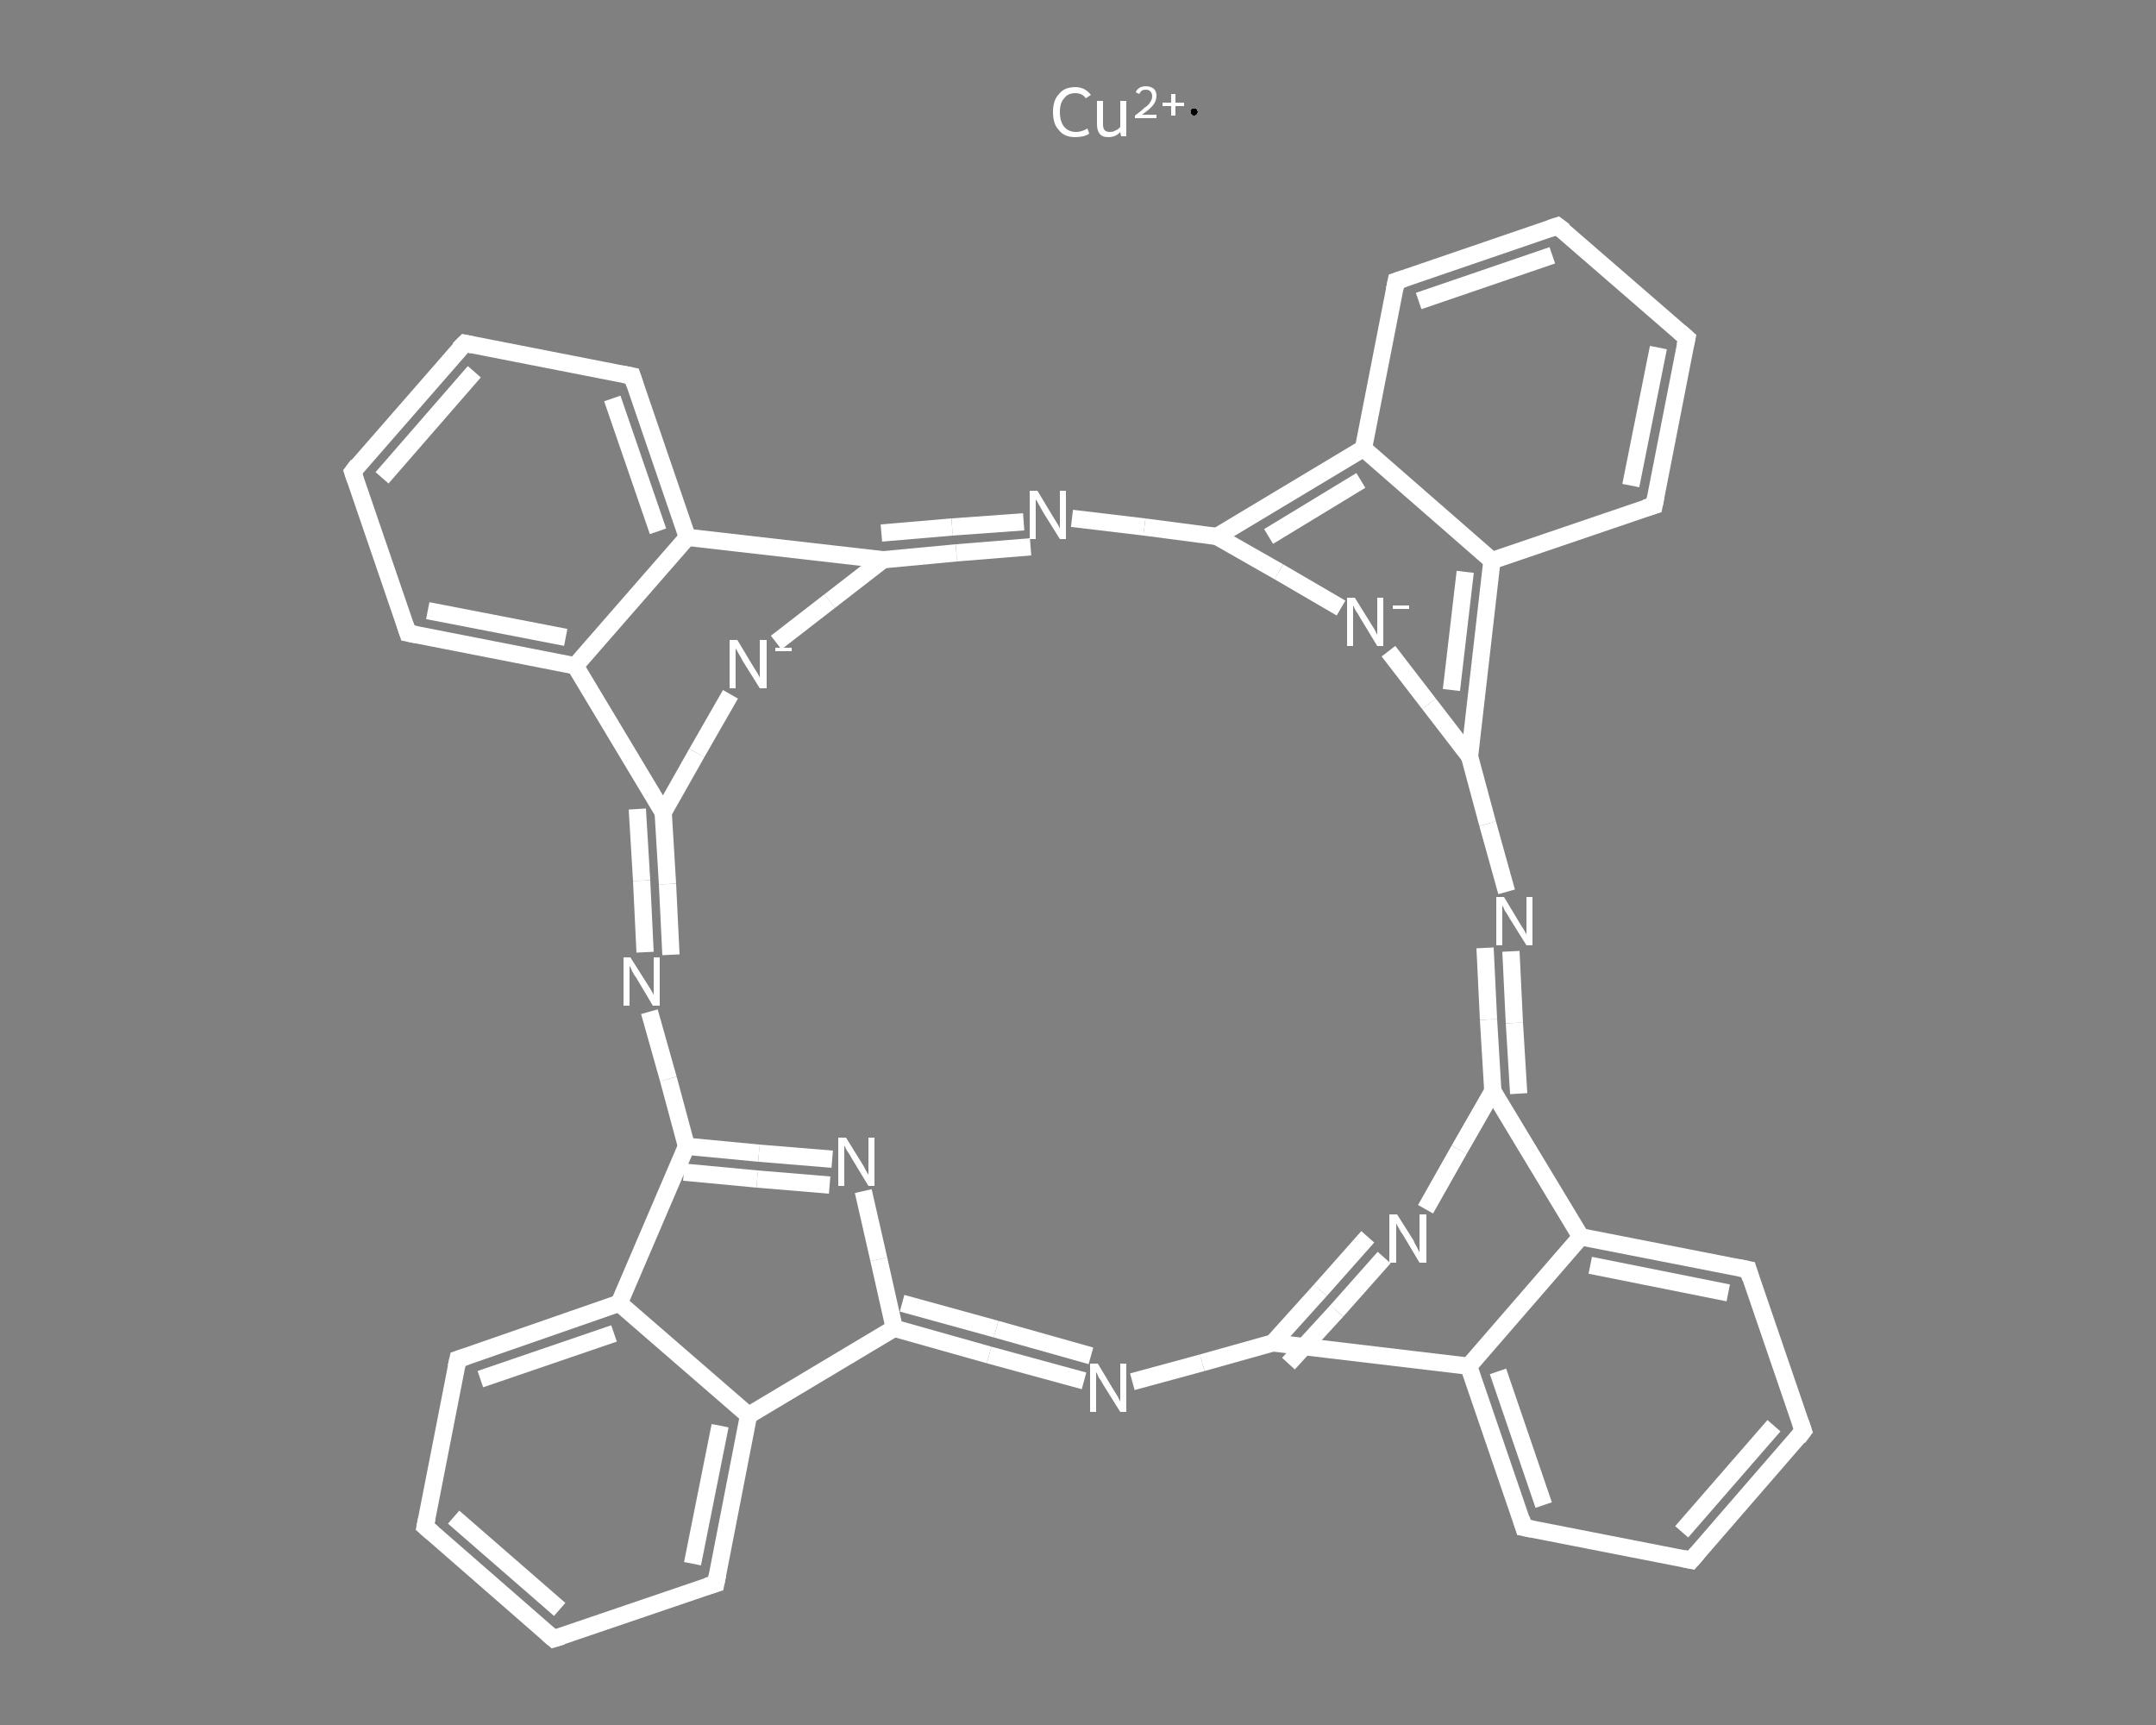 <?xml version='1.0' encoding='iso-8859-1'?>
<svg version='1.1' baseProfile='full'
              xmlns='http://www.w3.org/2000/svg'
                      xmlns:rdkit='http://www.rdkit.org/xml'
                      xmlns:xlink='http://www.w3.org/1999/xlink'
                  xml:space='preserve'
width='250px' height='200px' viewBox='0 0 250 200'>
<rect x="0" y="0" width="250" height="200" fill="#808080" stroke="none"/>
<!-- END OF HEADER -->
<rect style='opacity:1.0;fill:transparent;stroke:none' width='250.0' height='200.0' x='0.0' y='0.0'> </rect>
<path class='bond-0 atom-1 atom-2' d='M 64.2,190.0 L 49.3,177.0' style='fill:none;fill-rule:evenodd;stroke:#FFFFFF;stroke-width:2.0px;stroke-linecap:butt;stroke-linejoin:miter;stroke-opacity:1' />
<path class='bond-0 atom-1 atom-2' d='M 64.9,186.6 L 52.6,175.9' style='fill:none;fill-rule:evenodd;stroke:#FFFFFF;stroke-width:2.0px;stroke-linecap:butt;stroke-linejoin:miter;stroke-opacity:1' />
<path class='bond-1 atom-2 atom-3' d='M 49.3,177.0 L 53.1,157.6' style='fill:none;fill-rule:evenodd;stroke:#FFFFFF;stroke-width:2.0px;stroke-linecap:butt;stroke-linejoin:miter;stroke-opacity:1' />
<path class='bond-2 atom-3 atom-4' d='M 53.1,157.6 L 71.8,151.1' style='fill:none;fill-rule:evenodd;stroke:#FFFFFF;stroke-width:2.0px;stroke-linecap:butt;stroke-linejoin:miter;stroke-opacity:1' />
<path class='bond-2 atom-3 atom-4' d='M 55.7,159.9 L 71.2,154.6' style='fill:none;fill-rule:evenodd;stroke:#FFFFFF;stroke-width:2.0px;stroke-linecap:butt;stroke-linejoin:miter;stroke-opacity:1' />
<path class='bond-3 atom-4 atom-5' d='M 71.8,151.1 L 86.8,164.1' style='fill:none;fill-rule:evenodd;stroke:#FFFFFF;stroke-width:2.0px;stroke-linecap:butt;stroke-linejoin:miter;stroke-opacity:1' />
<path class='bond-4 atom-5 atom-6' d='M 86.8,164.1 L 83.0,183.6' style='fill:none;fill-rule:evenodd;stroke:#FFFFFF;stroke-width:2.0px;stroke-linecap:butt;stroke-linejoin:miter;stroke-opacity:1' />
<path class='bond-4 atom-5 atom-6' d='M 83.5,165.3 L 80.3,181.3' style='fill:none;fill-rule:evenodd;stroke:#FFFFFF;stroke-width:2.0px;stroke-linecap:butt;stroke-linejoin:miter;stroke-opacity:1' />
<path class='bond-5 atom-5 atom-7' d='M 86.8,164.1 L 103.7,154.0' style='fill:none;fill-rule:evenodd;stroke:#FFFFFF;stroke-width:2.0px;stroke-linecap:butt;stroke-linejoin:miter;stroke-opacity:1' />
<path class='bond-6 atom-7 atom-8' d='M 103.7,154.0 L 114.7,157.1' style='fill:none;fill-rule:evenodd;stroke:#FFFFFF;stroke-width:2.0px;stroke-linecap:butt;stroke-linejoin:miter;stroke-opacity:1' />
<path class='bond-6 atom-7 atom-8' d='M 114.7,157.1 L 125.7,160.1' style='fill:none;fill-rule:evenodd;stroke:#FFFFFF;stroke-width:2.0px;stroke-linecap:butt;stroke-linejoin:miter;stroke-opacity:1' />
<path class='bond-6 atom-7 atom-8' d='M 104.6,151.1 L 115.5,154.1' style='fill:none;fill-rule:evenodd;stroke:#FFFFFF;stroke-width:2.0px;stroke-linecap:butt;stroke-linejoin:miter;stroke-opacity:1' />
<path class='bond-6 atom-7 atom-8' d='M 115.5,154.1 L 126.5,157.2' style='fill:none;fill-rule:evenodd;stroke:#FFFFFF;stroke-width:2.0px;stroke-linecap:butt;stroke-linejoin:miter;stroke-opacity:1' />
<path class='bond-7 atom-8 atom-9' d='M 131.3,160.2 L 139.4,158.0' style='fill:none;fill-rule:evenodd;stroke:#FFFFFF;stroke-width:2.0px;stroke-linecap:butt;stroke-linejoin:miter;stroke-opacity:1' />
<path class='bond-7 atom-8 atom-9' d='M 139.4,158.0 L 147.6,155.7' style='fill:none;fill-rule:evenodd;stroke:#FFFFFF;stroke-width:2.0px;stroke-linecap:butt;stroke-linejoin:miter;stroke-opacity:1' />
<path class='bond-8 atom-9 atom-10' d='M 149.4,158.1 L 155.0,152.0' style='fill:none;fill-rule:evenodd;stroke:#FFFFFF;stroke-width:2.0px;stroke-linecap:butt;stroke-linejoin:miter;stroke-opacity:1' />
<path class='bond-8 atom-9 atom-10' d='M 155.0,152.0 L 160.5,145.8' style='fill:none;fill-rule:evenodd;stroke:#FFFFFF;stroke-width:2.0px;stroke-linecap:butt;stroke-linejoin:miter;stroke-opacity:1' />
<path class='bond-8 atom-9 atom-10' d='M 147.6,155.7 L 153.1,149.6' style='fill:none;fill-rule:evenodd;stroke:#FFFFFF;stroke-width:2.0px;stroke-linecap:butt;stroke-linejoin:miter;stroke-opacity:1' />
<path class='bond-8 atom-9 atom-10' d='M 153.1,149.6 L 158.6,143.4' style='fill:none;fill-rule:evenodd;stroke:#FFFFFF;stroke-width:2.0px;stroke-linecap:butt;stroke-linejoin:miter;stroke-opacity:1' />
<path class='bond-9 atom-10 atom-11' d='M 165.3,140.2 L 169.2,133.3' style='fill:none;fill-rule:evenodd;stroke:#FFFFFF;stroke-width:2.0px;stroke-linecap:butt;stroke-linejoin:miter;stroke-opacity:1' />
<path class='bond-9 atom-10 atom-11' d='M 169.2,133.3 L 173.1,126.5' style='fill:none;fill-rule:evenodd;stroke:#FFFFFF;stroke-width:2.0px;stroke-linecap:butt;stroke-linejoin:miter;stroke-opacity:1' />
<path class='bond-10 atom-11 atom-12' d='M 176.1,126.8 L 175.6,118.6' style='fill:none;fill-rule:evenodd;stroke:#FFFFFF;stroke-width:2.0px;stroke-linecap:butt;stroke-linejoin:miter;stroke-opacity:1' />
<path class='bond-10 atom-11 atom-12' d='M 175.6,118.6 L 175.2,110.3' style='fill:none;fill-rule:evenodd;stroke:#FFFFFF;stroke-width:2.0px;stroke-linecap:butt;stroke-linejoin:miter;stroke-opacity:1' />
<path class='bond-10 atom-11 atom-12' d='M 173.1,126.5 L 172.6,118.2' style='fill:none;fill-rule:evenodd;stroke:#FFFFFF;stroke-width:2.0px;stroke-linecap:butt;stroke-linejoin:miter;stroke-opacity:1' />
<path class='bond-10 atom-11 atom-12' d='M 172.6,118.2 L 172.2,109.9' style='fill:none;fill-rule:evenodd;stroke:#FFFFFF;stroke-width:2.0px;stroke-linecap:butt;stroke-linejoin:miter;stroke-opacity:1' />
<path class='bond-11 atom-12 atom-13' d='M 174.7,103.4 L 172.5,95.5' style='fill:none;fill-rule:evenodd;stroke:#FFFFFF;stroke-width:2.0px;stroke-linecap:butt;stroke-linejoin:miter;stroke-opacity:1' />
<path class='bond-11 atom-12 atom-13' d='M 172.5,95.5 L 170.4,87.7' style='fill:none;fill-rule:evenodd;stroke:#FFFFFF;stroke-width:2.0px;stroke-linecap:butt;stroke-linejoin:miter;stroke-opacity:1' />
<path class='bond-12 atom-13 atom-14' d='M 170.4,87.7 L 165.7,81.6' style='fill:none;fill-rule:evenodd;stroke:#FFFFFF;stroke-width:2.0px;stroke-linecap:butt;stroke-linejoin:miter;stroke-opacity:1' />
<path class='bond-12 atom-13 atom-14' d='M 165.7,81.6 L 161.0,75.5' style='fill:none;fill-rule:evenodd;stroke:#FFFFFF;stroke-width:2.0px;stroke-linecap:butt;stroke-linejoin:miter;stroke-opacity:1' />
<path class='bond-13 atom-14 atom-15' d='M 155.5,70.5 L 148.3,66.3' style='fill:none;fill-rule:evenodd;stroke:#FFFFFF;stroke-width:2.0px;stroke-linecap:butt;stroke-linejoin:miter;stroke-opacity:1' />
<path class='bond-13 atom-14 atom-15' d='M 148.3,66.3 L 141.1,62.2' style='fill:none;fill-rule:evenodd;stroke:#FFFFFF;stroke-width:2.0px;stroke-linecap:butt;stroke-linejoin:miter;stroke-opacity:1' />
<path class='bond-14 atom-15 atom-16' d='M 141.1,62.2 L 132.7,61.1' style='fill:none;fill-rule:evenodd;stroke:#FFFFFF;stroke-width:2.0px;stroke-linecap:butt;stroke-linejoin:miter;stroke-opacity:1' />
<path class='bond-14 atom-15 atom-16' d='M 132.7,61.1 L 124.3,60.1' style='fill:none;fill-rule:evenodd;stroke:#FFFFFF;stroke-width:2.0px;stroke-linecap:butt;stroke-linejoin:miter;stroke-opacity:1' />
<path class='bond-15 atom-16 atom-17' d='M 119.5,63.4 L 110.9,64.1' style='fill:none;fill-rule:evenodd;stroke:#FFFFFF;stroke-width:2.0px;stroke-linecap:butt;stroke-linejoin:miter;stroke-opacity:1' />
<path class='bond-15 atom-16 atom-17' d='M 110.9,64.1 L 102.4,64.9' style='fill:none;fill-rule:evenodd;stroke:#FFFFFF;stroke-width:2.0px;stroke-linecap:butt;stroke-linejoin:miter;stroke-opacity:1' />
<path class='bond-15 atom-16 atom-17' d='M 118.7,60.5 L 110.4,61.1' style='fill:none;fill-rule:evenodd;stroke:#FFFFFF;stroke-width:2.0px;stroke-linecap:butt;stroke-linejoin:miter;stroke-opacity:1' />
<path class='bond-15 atom-16 atom-17' d='M 110.4,61.1 L 102.2,61.8' style='fill:none;fill-rule:evenodd;stroke:#FFFFFF;stroke-width:2.0px;stroke-linecap:butt;stroke-linejoin:miter;stroke-opacity:1' />
<path class='bond-16 atom-17 atom-18' d='M 102.4,64.9 L 96.2,69.7' style='fill:none;fill-rule:evenodd;stroke:#FFFFFF;stroke-width:2.0px;stroke-linecap:butt;stroke-linejoin:miter;stroke-opacity:1' />
<path class='bond-16 atom-17 atom-18' d='M 96.2,69.7 L 90.0,74.5' style='fill:none;fill-rule:evenodd;stroke:#FFFFFF;stroke-width:2.0px;stroke-linecap:butt;stroke-linejoin:miter;stroke-opacity:1' />
<path class='bond-17 atom-18 atom-19' d='M 84.7,80.5 L 80.8,87.3' style='fill:none;fill-rule:evenodd;stroke:#FFFFFF;stroke-width:2.0px;stroke-linecap:butt;stroke-linejoin:miter;stroke-opacity:1' />
<path class='bond-17 atom-18 atom-19' d='M 80.8,87.3 L 76.9,94.2' style='fill:none;fill-rule:evenodd;stroke:#FFFFFF;stroke-width:2.0px;stroke-linecap:butt;stroke-linejoin:miter;stroke-opacity:1' />
<path class='bond-18 atom-19 atom-20' d='M 73.9,93.8 L 74.4,102.1' style='fill:none;fill-rule:evenodd;stroke:#FFFFFF;stroke-width:2.0px;stroke-linecap:butt;stroke-linejoin:miter;stroke-opacity:1' />
<path class='bond-18 atom-19 atom-20' d='M 74.4,102.1 L 74.8,110.4' style='fill:none;fill-rule:evenodd;stroke:#FFFFFF;stroke-width:2.0px;stroke-linecap:butt;stroke-linejoin:miter;stroke-opacity:1' />
<path class='bond-18 atom-19 atom-20' d='M 76.9,94.2 L 77.4,102.5' style='fill:none;fill-rule:evenodd;stroke:#FFFFFF;stroke-width:2.0px;stroke-linecap:butt;stroke-linejoin:miter;stroke-opacity:1' />
<path class='bond-18 atom-19 atom-20' d='M 77.4,102.5 L 77.8,110.7' style='fill:none;fill-rule:evenodd;stroke:#FFFFFF;stroke-width:2.0px;stroke-linecap:butt;stroke-linejoin:miter;stroke-opacity:1' />
<path class='bond-19 atom-20 atom-21' d='M 75.3,117.3 L 77.5,125.1' style='fill:none;fill-rule:evenodd;stroke:#FFFFFF;stroke-width:2.0px;stroke-linecap:butt;stroke-linejoin:miter;stroke-opacity:1' />
<path class='bond-19 atom-20 atom-21' d='M 77.5,125.1 L 79.6,132.9' style='fill:none;fill-rule:evenodd;stroke:#FFFFFF;stroke-width:2.0px;stroke-linecap:butt;stroke-linejoin:miter;stroke-opacity:1' />
<path class='bond-20 atom-21 atom-22' d='M 79.6,132.9 L 88.0,133.7' style='fill:none;fill-rule:evenodd;stroke:#FFFFFF;stroke-width:2.0px;stroke-linecap:butt;stroke-linejoin:miter;stroke-opacity:1' />
<path class='bond-20 atom-21 atom-22' d='M 88.0,133.7 L 96.5,134.4' style='fill:none;fill-rule:evenodd;stroke:#FFFFFF;stroke-width:2.0px;stroke-linecap:butt;stroke-linejoin:miter;stroke-opacity:1' />
<path class='bond-20 atom-21 atom-22' d='M 79.3,135.9 L 87.8,136.7' style='fill:none;fill-rule:evenodd;stroke:#FFFFFF;stroke-width:2.0px;stroke-linecap:butt;stroke-linejoin:miter;stroke-opacity:1' />
<path class='bond-20 atom-21 atom-22' d='M 87.8,136.7 L 96.2,137.4' style='fill:none;fill-rule:evenodd;stroke:#FFFFFF;stroke-width:2.0px;stroke-linecap:butt;stroke-linejoin:miter;stroke-opacity:1' />
<path class='bond-21 atom-19 atom-23' d='M 76.9,94.2 L 66.7,77.2' style='fill:none;fill-rule:evenodd;stroke:#FFFFFF;stroke-width:2.0px;stroke-linecap:butt;stroke-linejoin:miter;stroke-opacity:1' />
<path class='bond-22 atom-23 atom-24' d='M 66.7,77.2 L 47.3,73.4' style='fill:none;fill-rule:evenodd;stroke:#FFFFFF;stroke-width:2.0px;stroke-linecap:butt;stroke-linejoin:miter;stroke-opacity:1' />
<path class='bond-22 atom-23 atom-24' d='M 65.6,73.9 L 49.6,70.8' style='fill:none;fill-rule:evenodd;stroke:#FFFFFF;stroke-width:2.0px;stroke-linecap:butt;stroke-linejoin:miter;stroke-opacity:1' />
<path class='bond-23 atom-24 atom-25' d='M 47.3,73.4 L 40.9,54.7' style='fill:none;fill-rule:evenodd;stroke:#FFFFFF;stroke-width:2.0px;stroke-linecap:butt;stroke-linejoin:miter;stroke-opacity:1' />
<path class='bond-24 atom-25 atom-26' d='M 40.9,54.7 L 53.9,39.8' style='fill:none;fill-rule:evenodd;stroke:#FFFFFF;stroke-width:2.0px;stroke-linecap:butt;stroke-linejoin:miter;stroke-opacity:1' />
<path class='bond-24 atom-25 atom-26' d='M 44.3,55.4 L 55.0,43.1' style='fill:none;fill-rule:evenodd;stroke:#FFFFFF;stroke-width:2.0px;stroke-linecap:butt;stroke-linejoin:miter;stroke-opacity:1' />
<path class='bond-25 atom-26 atom-27' d='M 53.9,39.8 L 73.3,43.6' style='fill:none;fill-rule:evenodd;stroke:#FFFFFF;stroke-width:2.0px;stroke-linecap:butt;stroke-linejoin:miter;stroke-opacity:1' />
<path class='bond-26 atom-27 atom-28' d='M 73.3,43.6 L 79.7,62.3' style='fill:none;fill-rule:evenodd;stroke:#FFFFFF;stroke-width:2.0px;stroke-linecap:butt;stroke-linejoin:miter;stroke-opacity:1' />
<path class='bond-26 atom-27 atom-28' d='M 71.0,46.2 L 76.3,61.6' style='fill:none;fill-rule:evenodd;stroke:#FFFFFF;stroke-width:2.0px;stroke-linecap:butt;stroke-linejoin:miter;stroke-opacity:1' />
<path class='bond-27 atom-15 atom-29' d='M 141.1,62.2 L 158.1,52.0' style='fill:none;fill-rule:evenodd;stroke:#FFFFFF;stroke-width:2.0px;stroke-linecap:butt;stroke-linejoin:miter;stroke-opacity:1' />
<path class='bond-27 atom-15 atom-29' d='M 147.1,62.2 L 157.8,55.7' style='fill:none;fill-rule:evenodd;stroke:#FFFFFF;stroke-width:2.0px;stroke-linecap:butt;stroke-linejoin:miter;stroke-opacity:1' />
<path class='bond-28 atom-29 atom-30' d='M 158.1,52.0 L 161.9,32.6' style='fill:none;fill-rule:evenodd;stroke:#FFFFFF;stroke-width:2.0px;stroke-linecap:butt;stroke-linejoin:miter;stroke-opacity:1' />
<path class='bond-29 atom-30 atom-31' d='M 161.9,32.6 L 180.6,26.2' style='fill:none;fill-rule:evenodd;stroke:#FFFFFF;stroke-width:2.0px;stroke-linecap:butt;stroke-linejoin:miter;stroke-opacity:1' />
<path class='bond-29 atom-30 atom-31' d='M 164.5,34.9 L 180.0,29.6' style='fill:none;fill-rule:evenodd;stroke:#FFFFFF;stroke-width:2.0px;stroke-linecap:butt;stroke-linejoin:miter;stroke-opacity:1' />
<path class='bond-30 atom-31 atom-32' d='M 180.6,26.2 L 195.6,39.2' style='fill:none;fill-rule:evenodd;stroke:#FFFFFF;stroke-width:2.0px;stroke-linecap:butt;stroke-linejoin:miter;stroke-opacity:1' />
<path class='bond-31 atom-32 atom-33' d='M 195.6,39.2 L 191.8,58.6' style='fill:none;fill-rule:evenodd;stroke:#FFFFFF;stroke-width:2.0px;stroke-linecap:butt;stroke-linejoin:miter;stroke-opacity:1' />
<path class='bond-31 atom-32 atom-33' d='M 192.3,40.3 L 189.1,56.3' style='fill:none;fill-rule:evenodd;stroke:#FFFFFF;stroke-width:2.0px;stroke-linecap:butt;stroke-linejoin:miter;stroke-opacity:1' />
<path class='bond-32 atom-33 atom-34' d='M 191.8,58.6 L 173.0,65.0' style='fill:none;fill-rule:evenodd;stroke:#FFFFFF;stroke-width:2.0px;stroke-linecap:butt;stroke-linejoin:miter;stroke-opacity:1' />
<path class='bond-33 atom-11 atom-35' d='M 173.1,126.5 L 183.3,143.4' style='fill:none;fill-rule:evenodd;stroke:#FFFFFF;stroke-width:2.0px;stroke-linecap:butt;stroke-linejoin:miter;stroke-opacity:1' />
<path class='bond-34 atom-35 atom-36' d='M 183.3,143.4 L 202.7,147.2' style='fill:none;fill-rule:evenodd;stroke:#FFFFFF;stroke-width:2.0px;stroke-linecap:butt;stroke-linejoin:miter;stroke-opacity:1' />
<path class='bond-34 atom-35 atom-36' d='M 184.4,146.7 L 200.4,149.9' style='fill:none;fill-rule:evenodd;stroke:#FFFFFF;stroke-width:2.0px;stroke-linecap:butt;stroke-linejoin:miter;stroke-opacity:1' />
<path class='bond-35 atom-36 atom-37' d='M 202.7,147.2 L 209.1,165.9' style='fill:none;fill-rule:evenodd;stroke:#FFFFFF;stroke-width:2.0px;stroke-linecap:butt;stroke-linejoin:miter;stroke-opacity:1' />
<path class='bond-36 atom-37 atom-38' d='M 209.1,165.9 L 196.1,180.9' style='fill:none;fill-rule:evenodd;stroke:#FFFFFF;stroke-width:2.0px;stroke-linecap:butt;stroke-linejoin:miter;stroke-opacity:1' />
<path class='bond-36 atom-37 atom-38' d='M 205.7,165.3 L 195.0,177.6' style='fill:none;fill-rule:evenodd;stroke:#FFFFFF;stroke-width:2.0px;stroke-linecap:butt;stroke-linejoin:miter;stroke-opacity:1' />
<path class='bond-37 atom-38 atom-39' d='M 196.1,180.9 L 176.7,177.1' style='fill:none;fill-rule:evenodd;stroke:#FFFFFF;stroke-width:2.0px;stroke-linecap:butt;stroke-linejoin:miter;stroke-opacity:1' />
<path class='bond-38 atom-39 atom-40' d='M 176.7,177.1 L 170.3,158.4' style='fill:none;fill-rule:evenodd;stroke:#FFFFFF;stroke-width:2.0px;stroke-linecap:butt;stroke-linejoin:miter;stroke-opacity:1' />
<path class='bond-38 atom-39 atom-40' d='M 179.0,174.5 L 173.7,159.0' style='fill:none;fill-rule:evenodd;stroke:#FFFFFF;stroke-width:2.0px;stroke-linecap:butt;stroke-linejoin:miter;stroke-opacity:1' />
<path class='bond-39 atom-6 atom-1' d='M 83.0,183.6 L 64.2,190.0' style='fill:none;fill-rule:evenodd;stroke:#FFFFFF;stroke-width:2.0px;stroke-linecap:butt;stroke-linejoin:miter;stroke-opacity:1' />
<path class='bond-40 atom-22 atom-7' d='M 100.1,138.1 L 101.9,146.0' style='fill:none;fill-rule:evenodd;stroke:#FFFFFF;stroke-width:2.0px;stroke-linecap:butt;stroke-linejoin:miter;stroke-opacity:1' />
<path class='bond-40 atom-22 atom-7' d='M 101.9,146.0 L 103.7,154.0' style='fill:none;fill-rule:evenodd;stroke:#FFFFFF;stroke-width:2.0px;stroke-linecap:butt;stroke-linejoin:miter;stroke-opacity:1' />
<path class='bond-41 atom-28 atom-23' d='M 79.7,62.3 L 66.7,77.2' style='fill:none;fill-rule:evenodd;stroke:#FFFFFF;stroke-width:2.0px;stroke-linecap:butt;stroke-linejoin:miter;stroke-opacity:1' />
<path class='bond-42 atom-34 atom-29' d='M 173.0,65.0 L 158.1,52.0' style='fill:none;fill-rule:evenodd;stroke:#FFFFFF;stroke-width:2.0px;stroke-linecap:butt;stroke-linejoin:miter;stroke-opacity:1' />
<path class='bond-43 atom-40 atom-35' d='M 170.3,158.4 L 183.3,143.4' style='fill:none;fill-rule:evenodd;stroke:#FFFFFF;stroke-width:2.0px;stroke-linecap:butt;stroke-linejoin:miter;stroke-opacity:1' />
<path class='bond-44 atom-21 atom-4' d='M 79.6,132.9 L 71.8,151.1' style='fill:none;fill-rule:evenodd;stroke:#FFFFFF;stroke-width:2.0px;stroke-linecap:butt;stroke-linejoin:miter;stroke-opacity:1' />
<path class='bond-45 atom-40 atom-9' d='M 170.3,158.4 L 147.6,155.7' style='fill:none;fill-rule:evenodd;stroke:#FFFFFF;stroke-width:2.0px;stroke-linecap:butt;stroke-linejoin:miter;stroke-opacity:1' />
<path class='bond-46 atom-34 atom-13' d='M 173.0,65.0 L 170.4,87.7' style='fill:none;fill-rule:evenodd;stroke:#FFFFFF;stroke-width:2.0px;stroke-linecap:butt;stroke-linejoin:miter;stroke-opacity:1' />
<path class='bond-46 atom-34 atom-13' d='M 169.9,66.3 L 168.3,80.0' style='fill:none;fill-rule:evenodd;stroke:#FFFFFF;stroke-width:2.0px;stroke-linecap:butt;stroke-linejoin:miter;stroke-opacity:1' />
<path class='bond-47 atom-28 atom-17' d='M 79.7,62.3 L 102.4,64.9' style='fill:none;fill-rule:evenodd;stroke:#FFFFFF;stroke-width:2.0px;stroke-linecap:butt;stroke-linejoin:miter;stroke-opacity:1' />
<path d='M 63.5,189.4 L 64.2,190.0 L 65.2,189.7' style='fill:none;stroke:#FFFFFF;stroke-width:2.0px;stroke-linecap:butt;stroke-linejoin:miter;stroke-opacity:1;' />
<path d='M 50.1,177.7 L 49.3,177.0 L 49.5,176.0' style='fill:none;stroke:#FFFFFF;stroke-width:2.0px;stroke-linecap:butt;stroke-linejoin:miter;stroke-opacity:1;' />
<path d='M 52.9,158.5 L 53.1,157.6 L 54.0,157.3' style='fill:none;stroke:#FFFFFF;stroke-width:2.0px;stroke-linecap:butt;stroke-linejoin:miter;stroke-opacity:1;' />
<path d='M 83.2,182.6 L 83.0,183.6 L 82.0,183.9' style='fill:none;stroke:#FFFFFF;stroke-width:2.0px;stroke-linecap:butt;stroke-linejoin:miter;stroke-opacity:1;' />
<path d='M 48.3,73.6 L 47.3,73.4 L 47.0,72.5' style='fill:none;stroke:#FFFFFF;stroke-width:2.0px;stroke-linecap:butt;stroke-linejoin:miter;stroke-opacity:1;' />
<path d='M 41.2,55.6 L 40.9,54.7 L 41.5,53.9' style='fill:none;stroke:#FFFFFF;stroke-width:2.0px;stroke-linecap:butt;stroke-linejoin:miter;stroke-opacity:1;' />
<path d='M 53.2,40.5 L 53.9,39.8 L 54.8,40.0' style='fill:none;stroke:#FFFFFF;stroke-width:2.0px;stroke-linecap:butt;stroke-linejoin:miter;stroke-opacity:1;' />
<path d='M 72.3,43.4 L 73.3,43.6 L 73.6,44.5' style='fill:none;stroke:#FFFFFF;stroke-width:2.0px;stroke-linecap:butt;stroke-linejoin:miter;stroke-opacity:1;' />
<path d='M 161.7,33.6 L 161.9,32.6 L 162.8,32.3' style='fill:none;stroke:#FFFFFF;stroke-width:2.0px;stroke-linecap:butt;stroke-linejoin:miter;stroke-opacity:1;' />
<path d='M 179.7,26.5 L 180.6,26.2 L 181.4,26.8' style='fill:none;stroke:#FFFFFF;stroke-width:2.0px;stroke-linecap:butt;stroke-linejoin:miter;stroke-opacity:1;' />
<path d='M 194.8,38.5 L 195.6,39.2 L 195.4,40.1' style='fill:none;stroke:#FFFFFF;stroke-width:2.0px;stroke-linecap:butt;stroke-linejoin:miter;stroke-opacity:1;' />
<path d='M 192.0,57.6 L 191.8,58.6 L 190.8,58.9' style='fill:none;stroke:#FFFFFF;stroke-width:2.0px;stroke-linecap:butt;stroke-linejoin:miter;stroke-opacity:1;' />
<path d='M 201.7,147.0 L 202.7,147.2 L 203.0,148.2' style='fill:none;stroke:#FFFFFF;stroke-width:2.0px;stroke-linecap:butt;stroke-linejoin:miter;stroke-opacity:1;' />
<path d='M 208.8,165.0 L 209.1,165.9 L 208.5,166.7' style='fill:none;stroke:#FFFFFF;stroke-width:2.0px;stroke-linecap:butt;stroke-linejoin:miter;stroke-opacity:1;' />
<path d='M 196.8,180.1 L 196.1,180.9 L 195.2,180.7' style='fill:none;stroke:#FFFFFF;stroke-width:2.0px;stroke-linecap:butt;stroke-linejoin:miter;stroke-opacity:1;' />
<path d='M 177.7,177.3 L 176.7,177.1 L 176.4,176.1' style='fill:none;stroke:#FFFFFF;stroke-width:2.0px;stroke-linecap:butt;stroke-linejoin:miter;stroke-opacity:1;' />
<path class='atom-0' d='M 122.1 13.0
Q 122.1 11.6, 122.8 10.9
Q 123.4 10.1, 124.7 10.1
Q 125.8 10.1, 126.5 11.0
L 125.9 11.4
Q 125.5 10.8, 124.7 10.8
Q 123.8 10.8, 123.4 11.4
Q 122.9 11.9, 122.9 13.0
Q 122.9 14.1, 123.4 14.7
Q 123.9 15.3, 124.8 15.3
Q 125.4 15.3, 126.1 14.9
L 126.3 15.5
Q 126.0 15.7, 125.6 15.8
Q 125.1 15.9, 124.7 15.9
Q 123.4 15.9, 122.8 15.1
Q 122.1 14.4, 122.1 13.0
' fill='#FFFFFF'/>
<path class='atom-0' d='M 130.6 11.7
L 130.6 15.8
L 130.0 15.8
L 129.9 15.3
Q 129.4 15.9, 128.5 15.9
Q 127.8 15.9, 127.5 15.5
Q 127.2 15.1, 127.2 14.4
L 127.2 11.7
L 127.9 11.7
L 127.9 14.4
Q 127.9 14.9, 128.1 15.1
Q 128.3 15.3, 128.7 15.3
Q 129.1 15.3, 129.4 15.1
Q 129.7 15.0, 129.9 14.7
L 129.9 11.7
L 130.6 11.7
' fill='#FFFFFF'/>
<path class='atom-0' d='M 131.7 10.7
Q 131.8 10.4, 132.1 10.2
Q 132.4 10.0, 132.9 10.0
Q 133.4 10.0, 133.8 10.3
Q 134.1 10.6, 134.1 11.1
Q 134.1 11.7, 133.7 12.2
Q 133.3 12.7, 132.4 13.3
L 134.1 13.3
L 134.1 13.7
L 131.6 13.7
L 131.6 13.4
Q 132.3 12.9, 132.7 12.5
Q 133.2 12.2, 133.4 11.8
Q 133.6 11.5, 133.6 11.2
Q 133.6 10.8, 133.4 10.6
Q 133.2 10.4, 132.9 10.4
Q 132.6 10.4, 132.4 10.5
Q 132.2 10.7, 132.1 10.9
L 131.7 10.7
' fill='#FFFFFF'/>
<path class='atom-0' d='M 134.8 11.9
L 135.8 11.9
L 135.8 10.9
L 136.3 10.9
L 136.3 11.9
L 137.3 11.9
L 137.3 12.3
L 136.3 12.3
L 136.3 13.4
L 135.8 13.4
L 135.8 12.3
L 134.8 12.3
L 134.8 11.9
' fill='#FFFFFF'/>
<path class='atom-8' d='M 127.3 158.1
L 129.1 161.1
Q 129.3 161.4, 129.6 161.9
Q 129.9 162.5, 129.9 162.5
L 129.9 158.1
L 130.6 158.1
L 130.6 163.7
L 129.9 163.7
L 127.9 160.5
Q 127.7 160.1, 127.4 159.7
Q 127.2 159.2, 127.1 159.1
L 127.1 163.7
L 126.4 163.7
L 126.4 158.1
L 127.3 158.1
' fill='#FFFFFF'/>
<path class='atom-10' d='M 162.0 140.8
L 163.9 143.8
Q 164.0 144.1, 164.3 144.6
Q 164.6 145.2, 164.6 145.2
L 164.6 140.8
L 165.4 140.8
L 165.4 146.4
L 164.6 146.4
L 162.7 143.2
Q 162.4 142.8, 162.2 142.4
Q 161.9 141.9, 161.9 141.8
L 161.9 146.4
L 161.1 146.4
L 161.1 140.8
L 162.0 140.8
' fill='#FFFFFF'/>
<path class='atom-12' d='M 174.4 104.0
L 176.2 107.0
Q 176.4 107.3, 176.7 107.8
Q 177.0 108.3, 177.0 108.4
L 177.0 104.0
L 177.7 104.0
L 177.7 109.6
L 177.0 109.6
L 175.0 106.4
Q 174.8 106.0, 174.5 105.6
Q 174.3 105.1, 174.2 105.0
L 174.2 109.6
L 173.5 109.6
L 173.5 104.0
L 174.4 104.0
' fill='#FFFFFF'/>
<path class='atom-14' d='M 157.1 69.3
L 158.9 72.2
Q 159.1 72.5, 159.4 73.0
Q 159.7 73.6, 159.7 73.6
L 159.7 69.3
L 160.4 69.3
L 160.4 74.9
L 159.7 74.9
L 157.7 71.6
Q 157.5 71.2, 157.2 70.8
Q 157.0 70.4, 156.9 70.2
L 156.9 74.9
L 156.2 74.9
L 156.2 69.3
L 157.1 69.3
' fill='#FFFFFF'/>
<path class='atom-14' d='M 161.5 70.2
L 163.4 70.2
L 163.4 70.6
L 161.5 70.6
L 161.5 70.2
' fill='#FFFFFF'/>
<path class='atom-16' d='M 120.3 56.9
L 122.1 59.9
Q 122.3 60.2, 122.6 60.7
Q 122.9 61.2, 122.9 61.3
L 122.9 56.9
L 123.6 56.9
L 123.6 62.5
L 122.9 62.5
L 120.9 59.3
Q 120.7 58.9, 120.4 58.4
Q 120.2 58.0, 120.1 57.9
L 120.1 62.5
L 119.4 62.5
L 119.4 56.9
L 120.3 56.9
' fill='#FFFFFF'/>
<path class='atom-18' d='M 85.5 74.2
L 87.3 77.2
Q 87.5 77.5, 87.8 78.0
Q 88.1 78.5, 88.1 78.6
L 88.1 74.2
L 88.9 74.2
L 88.9 79.8
L 88.1 79.8
L 86.1 76.6
Q 85.9 76.2, 85.6 75.7
Q 85.4 75.3, 85.3 75.2
L 85.3 79.8
L 84.6 79.8
L 84.6 74.2
L 85.5 74.2
' fill='#FFFFFF'/>
<path class='atom-18' d='M 89.9 75.1
L 91.8 75.1
L 91.8 75.5
L 89.9 75.5
L 89.9 75.1
' fill='#FFFFFF'/>
<path class='atom-20' d='M 73.1 111.0
L 75.0 114.0
Q 75.2 114.3, 75.5 114.8
Q 75.8 115.3, 75.8 115.4
L 75.8 111.0
L 76.5 111.0
L 76.5 116.6
L 75.7 116.6
L 73.8 113.4
Q 73.5 113.0, 73.3 112.6
Q 73.1 112.1, 73.0 112.0
L 73.0 116.6
L 72.3 116.6
L 72.3 111.0
L 73.1 111.0
' fill='#FFFFFF'/>
<path class='atom-22' d='M 98.1 131.9
L 99.9 134.8
Q 100.1 135.1, 100.4 135.7
Q 100.7 136.2, 100.7 136.2
L 100.7 131.9
L 101.4 131.9
L 101.4 137.5
L 100.7 137.5
L 98.7 134.2
Q 98.5 133.8, 98.2 133.4
Q 98.0 133.0, 97.9 132.8
L 97.9 137.5
L 97.2 137.5
L 97.2 131.9
L 98.1 131.9
' fill='#FFFFFF'/>
<path class='atom-0' d='M 138.9,13.0 L 138.9,13.0 L 138.9,13.0 L 138.8,13.1 L 138.8,13.1 L 138.8,13.1 L 138.8,13.2 L 138.8,13.2 L 138.8,13.2 L 138.7,13.3 L 138.7,13.3 L 138.7,13.3 L 138.7,13.3 L 138.6,13.3 L 138.6,13.3 L 138.6,13.4 L 138.5,13.4 L 138.5,13.4 L 138.5,13.4 L 138.4,13.4 L 138.4,13.4 L 138.4,13.4 L 138.3,13.4 L 138.3,13.3 L 138.3,13.3 L 138.2,13.3 L 138.2,13.3 L 138.2,13.3 L 138.2,13.2 L 138.1,13.2 L 138.1,13.2 L 138.1,13.2 L 138.1,13.1 L 138.1,13.1 L 138.1,13.1 L 138.1,13.0 L 138.1,13.0 L 138.1,13.0 L 138.1,12.9 L 138.1,12.9 L 138.1,12.9 L 138.1,12.8 L 138.1,12.8 L 138.1,12.8 L 138.1,12.7 L 138.2,12.7 L 138.2,12.7 L 138.2,12.7 L 138.2,12.6 L 138.3,12.6 L 138.3,12.6 L 138.3,12.6 L 138.4,12.6 L 138.4,12.6 L 138.4,12.6 L 138.5,12.6 L 138.5,12.6 L 138.5,12.6 L 138.6,12.6 L 138.6,12.6 L 138.6,12.6 L 138.7,12.6 L 138.7,12.7 L 138.7,12.7 L 138.7,12.7 L 138.8,12.7 L 138.8,12.8 L 138.8,12.8 L 138.8,12.8 L 138.8,12.8 L 138.8,12.9 L 138.9,12.9 L 138.9,12.9 L 138.9,13.0 L 138.5,13.0 Z' style='fill:#000000;fill-rule:evenodd;fill-opacity:1;stroke:#FFFFFF;stroke-width:0.0px;stroke-linecap:butt;stroke-linejoin:miter;stroke-opacity:1;' />
</svg>
